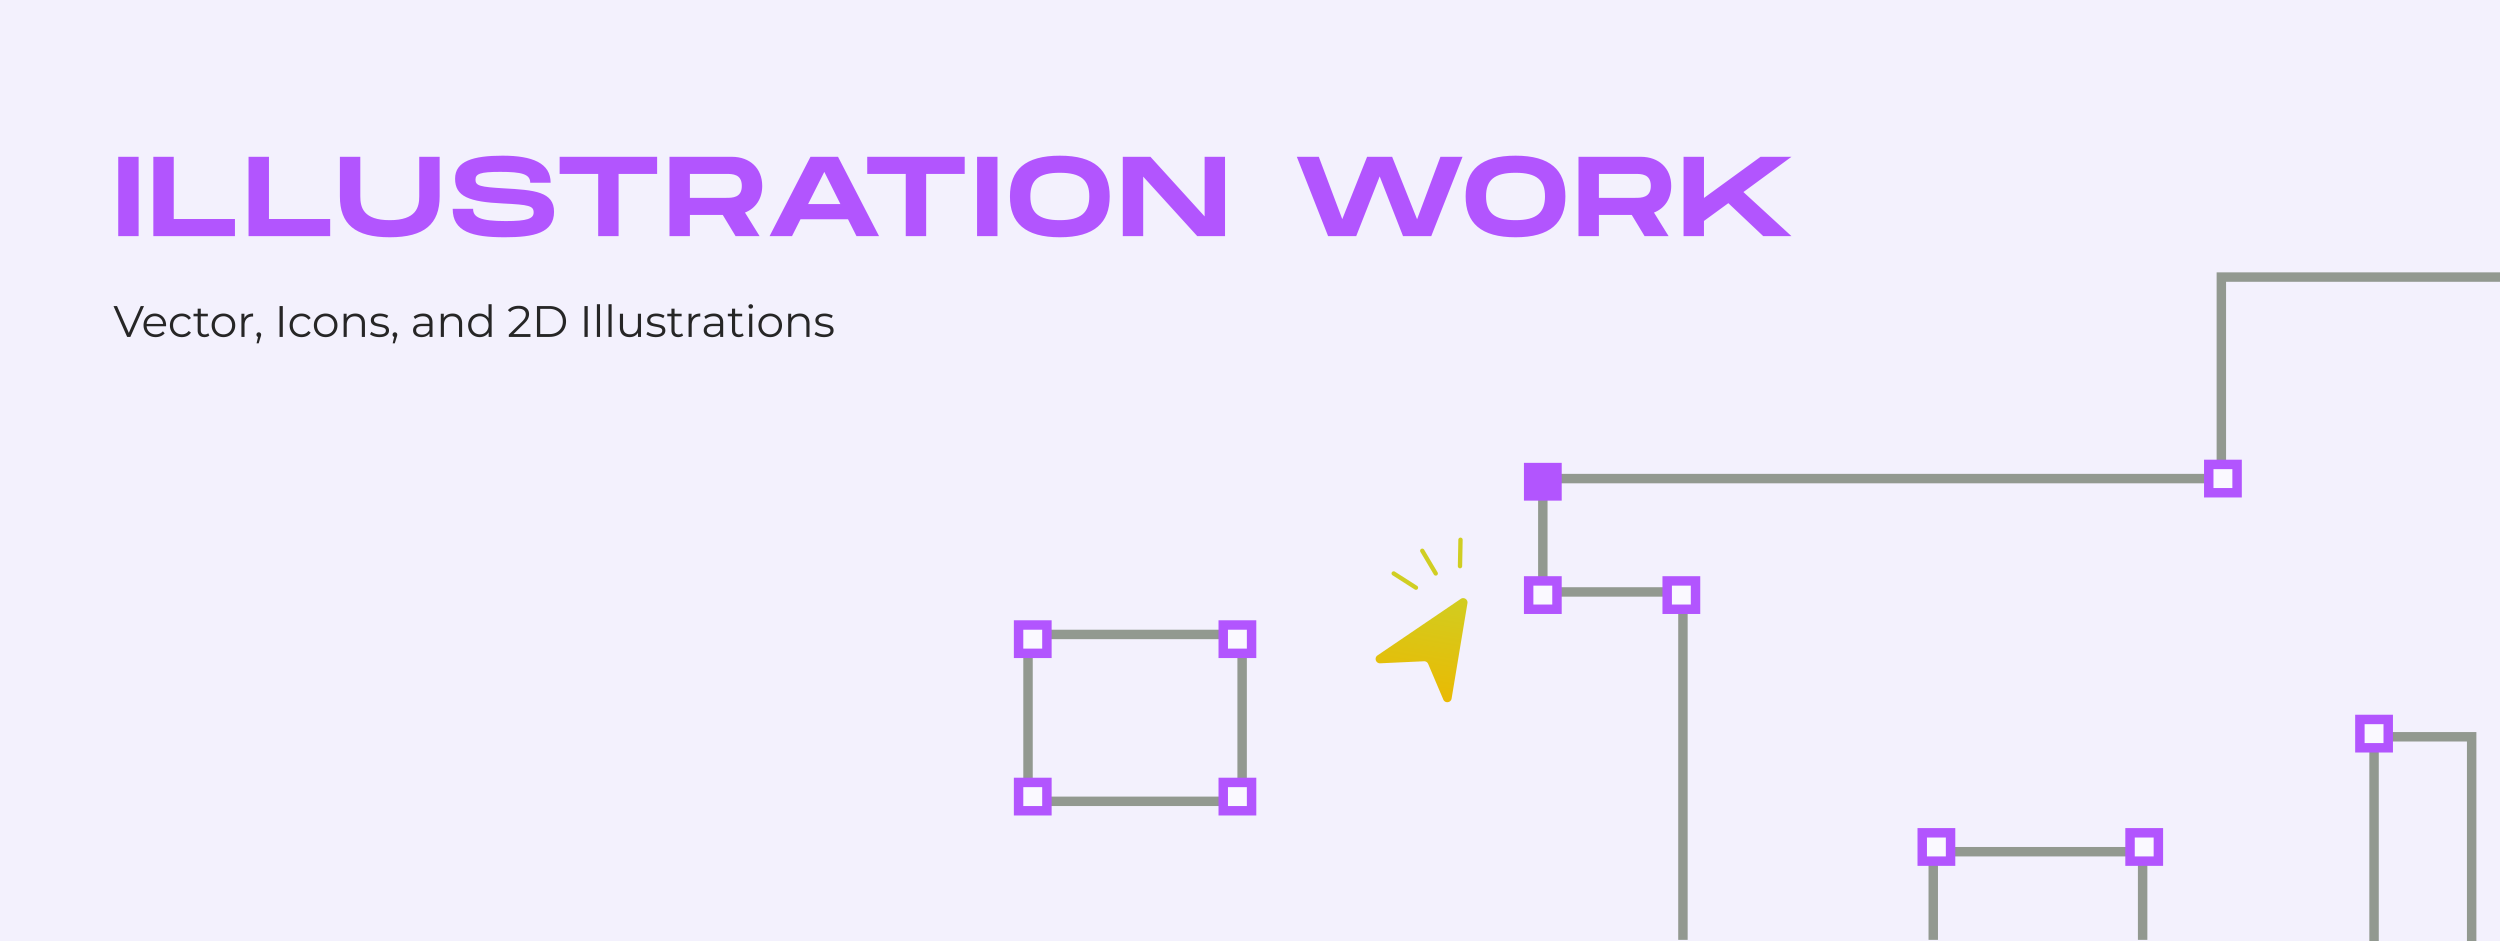 <svg xmlns="http://www.w3.org/2000/svg" width="794" height="299" fill="none"><path fill="#F3F1FD" d="M0 0h794v299H0z"/><path fill="#B255FE" d="M44.028 49.8h-6.48V75h6.48V49.8zM55.18 69.564V49.8H48.7V75h25.92v-5.436H55.18zm30.241 0V49.8h-6.48V75h25.92v-5.436h-19.44zm54.211-7.2V49.8h-6.48v12.564c0 3.492-.972 7.56-9.36 7.56s-9.36-4.032-9.36-7.56V49.8h-6.48v12.564c0 8.784 4.752 12.996 15.84 12.996 11.052 0 15.84-4.248 15.84-12.996zm4.143 3.96c0 7.272 6.156 9.036 16.488 9.036 9.324 0 15.696-1.368 15.696-8.1 0-6.372-6.156-6.912-16.092-7.452-7.344-.432-8.856-.792-8.856-2.736 0-1.872 1.512-2.484 7.884-2.484 6.732 0 9.504.684 9.504 3.456h6.48c0-6.228-5.76-8.604-15.264-8.604-9.432 0-15.084 1.764-15.084 7.308 0 5.652 4.356 7.38 15.336 7.884 8.172.396 9.612.756 9.612 2.844 0 1.98-2.052 2.736-8.856 2.736-8.208 0-10.368-1.224-10.368-3.888h-6.48zM208.703 49.8h-30.96v5.436h12.24V75h6.48V55.236h12.24V49.8zm33.378 9.252c0-5.616-3.924-9.252-9.648-9.252h-19.8V75h6.48v-6.732h10.44L233.621 75h7.632l-4.644-7.488c3.384-1.332 5.472-4.356 5.472-8.46zm-22.968-3.816h11.52c1.944 0 4.968 0 4.968 3.816 0 3.78-3.024 3.78-4.968 3.78h-11.52v-7.596zM272.025 75h7.164l-13.032-25.2h-8.748L244.413 75h7.128l2.7-5.364h15.084l2.7 5.364zm-15.372-10.188 5.148-10.224 5.112 10.224h-10.26zM306.388 49.8h-30.96v5.436h12.24V75h6.48V55.236h12.24V49.8zm10.41 0h-6.48V75h6.48V49.8zm19.8 25.56c11.052 0 15.84-4.644 15.84-12.996 0-8.316-4.788-12.924-15.84-12.924-11.088 0-15.84 4.572-15.84 12.924 0 8.388 4.752 12.996 15.84 12.996zm0-5.436c-6.732 0-9.36-2.376-9.36-7.56 0-5.148 2.592-7.488 9.36-7.488 6.768 0 9.36 2.376 9.36 7.488 0 5.148-2.628 7.56-9.36 7.56zM382.59 49.8v18.936L365.382 49.8h-8.784V75h6.48V56.1L380.25 75h8.82V49.8h-6.48zm74.891 0-7.416 19.836-7.92-19.836h-7.956l-7.884 19.8-7.452-19.8h-6.984l9.936 25.2h8.928l7.452-18.972L445.601 75h8.964l9.936-25.2h-7.02zm23.849 25.56c11.052 0 15.84-4.644 15.84-12.996 0-8.316-4.788-12.924-15.84-12.924-11.088 0-15.84 4.572-15.84 12.924 0 8.388 4.752 12.996 15.84 12.996zm0-5.436c-6.732 0-9.36-2.376-9.36-7.56 0-5.148 2.592-7.488 9.36-7.488 6.768 0 9.36 2.376 9.36 7.488 0 5.148-2.628 7.56-9.36 7.56zm49.447-10.872c0-5.616-3.924-9.252-9.648-9.252h-19.8V75h6.48v-6.732h10.44L522.317 75h7.632l-4.644-7.488c3.384-1.332 5.472-4.356 5.472-8.46zm-22.968-3.816h11.52c1.944 0 4.968 0 4.968 3.816 0 3.78-3.024 3.78-4.968 3.78h-11.52v-7.596zm61.163-5.436h-9.828L541.18 62.868V49.8h-6.48V75h6.48v-4.824l7.74-5.652L560.008 75h8.964l-15.264-14.004L568.972 49.8z"/><path fill="#262626" d="m45.744 97.2-4.34 9.8h-1.022l-4.34-9.8h1.12l3.752 8.512 3.78-8.512h1.05zm6.994 6.426h-6.16c.056.765.35 1.386.882 1.862.532.467 1.204.7 2.016.7.457 0 .877-.079 1.26-.238.382-.168.714-.411.994-.728l.56.644a3.14 3.14 0 0 1-1.232.896 4.098 4.098 0 0 1-1.61.308c-.756 0-1.428-.159-2.016-.476a3.549 3.549 0 0 1-1.358-1.344c-.327-.569-.49-1.213-.49-1.932 0-.719.154-1.363.462-1.932a3.46 3.46 0 0 1 1.288-1.33 3.634 3.634 0 0 1 1.848-.476c.681 0 1.292.159 1.834.476.541.317.966.761 1.274 1.33.308.56.462 1.204.462 1.932l-.014.308zm-3.556-3.192c-.71 0-1.307.229-1.792.686-.476.448-.747 1.036-.812 1.764H51.8c-.066-.728-.34-1.316-.826-1.764-.476-.457-1.074-.686-1.792-.686zm8.575 6.636c-.728 0-1.381-.159-1.96-.476a3.473 3.473 0 0 1-1.344-1.33 3.889 3.889 0 0 1-.49-1.946c0-.719.163-1.363.49-1.932a3.473 3.473 0 0 1 1.344-1.33c.579-.317 1.232-.476 1.96-.476.635 0 1.2.126 1.694.378.504.243.9.602 1.19 1.078l-.742.504a2.267 2.267 0 0 0-.924-.812 2.68 2.68 0 0 0-1.218-.28c-.532 0-1.013.121-1.442.364-.42.233-.751.569-.994 1.008-.233.439-.35.938-.35 1.498 0 .569.117 1.073.35 1.512.243.429.574.765.994 1.008.43.233.91.35 1.442.35.439 0 .845-.089 1.218-.266a2.27 2.27 0 0 0 .924-.812l.742.504c-.29.476-.686.84-1.19 1.092a3.85 3.85 0 0 1-1.694.364zm8.727-.518a1.95 1.95 0 0 1-.7.392 2.87 2.87 0 0 1-.854.126c-.691 0-1.223-.187-1.596-.56-.374-.373-.56-.901-.56-1.582v-4.452h-1.316v-.84h1.316v-1.61h.994v1.61h2.24v.84h-2.24v4.396c0 .439.107.775.322 1.008.224.224.541.336.952.336.205 0 .401-.033.588-.098.196-.065.364-.159.504-.28l.35.714zm4.49.518c-.71 0-1.35-.159-1.919-.476a3.579 3.579 0 0 1-1.344-1.344c-.326-.569-.49-1.213-.49-1.932 0-.719.164-1.363.49-1.932a3.473 3.473 0 0 1 1.344-1.33 3.88 3.88 0 0 1 1.918-.476c.71 0 1.35.159 1.918.476a3.37 3.37 0 0 1 1.33 1.33c.327.569.49 1.213.49 1.932 0 .719-.163 1.363-.49 1.932a3.476 3.476 0 0 1-1.33 1.344c-.569.317-1.208.476-1.918.476zm0-.882a2.79 2.79 0 0 0 1.4-.35c.42-.243.746-.583.98-1.022.233-.439.35-.938.35-1.498s-.117-1.059-.35-1.498a2.426 2.426 0 0 0-.98-1.008 2.696 2.696 0 0 0-1.4-.364c-.523 0-.995.121-1.415.364a2.55 2.55 0 0 0-.98 1.008c-.233.439-.35.938-.35 1.498s.117 1.059.35 1.498c.243.439.57.779.98 1.022.42.233.892.35 1.414.35zm6.649-5.11a2.416 2.416 0 0 1 1.036-1.12c.466-.252 1.04-.378 1.722-.378v.966l-.238-.014c-.775 0-1.382.238-1.82.714-.439.476-.658 1.143-.658 2.002V107h-.994v-7.364h.952v1.442zm4.572 4.466c.215 0 .392.075.532.224.14.14.21.317.21.532 0 .112-.019.233-.056.364-.028.131-.075.28-.14.448l-.588 1.932h-.672l.476-2.03a.722.722 0 0 1-.364-.252.776.776 0 0 1-.14-.462.72.72 0 0 1 .21-.532.699.699 0 0 1 .532-.224zm6.589-8.344h1.036v9.8h-1.036v-9.8zm6.997 9.87c-.728 0-1.382-.159-1.96-.476a3.472 3.472 0 0 1-1.344-1.33 3.889 3.889 0 0 1-.49-1.946c0-.719.163-1.363.49-1.932a3.472 3.472 0 0 1 1.344-1.33c.578-.317 1.232-.476 1.96-.476.634 0 1.199.126 1.694.378.504.243.9.602 1.19 1.078l-.742.504a2.267 2.267 0 0 0-.924-.812 2.681 2.681 0 0 0-1.218-.28c-.532 0-1.013.121-1.442.364-.42.233-.752.569-.994 1.008-.234.439-.35.938-.35 1.498 0 .569.116 1.073.35 1.512.242.429.574.765.994 1.008.429.233.91.35 1.442.35.438 0 .844-.089 1.218-.266a2.27 2.27 0 0 0 .924-.812l.742.504c-.29.476-.686.84-1.19 1.092a3.85 3.85 0 0 1-1.694.364zm7.653 0a3.878 3.878 0 0 1-1.918-.476 3.583 3.583 0 0 1-1.344-1.344c-.326-.569-.49-1.213-.49-1.932 0-.719.164-1.363.49-1.932a3.477 3.477 0 0 1 1.344-1.33 3.875 3.875 0 0 1 1.918-.476c.71 0 1.349.159 1.918.476a3.37 3.37 0 0 1 1.33 1.33c.327.569.49 1.213.49 1.932 0 .719-.163 1.363-.49 1.932a3.47 3.47 0 0 1-1.33 1.344c-.569.317-1.208.476-1.918.476zm0-.882c.523 0 .99-.117 1.4-.35a2.52 2.52 0 0 0 .98-1.022c.234-.439.35-.938.35-1.498s-.116-1.059-.35-1.498a2.424 2.424 0 0 0-.98-1.008 2.694 2.694 0 0 0-1.4-.364c-.522 0-.994.121-1.414.364a2.55 2.55 0 0 0-.98 1.008c-.233.439-.35.938-.35 1.498s.117 1.059.35 1.498c.243.439.57.779.98 1.022.42.233.892.35 1.414.35zm9.45-6.608c.924 0 1.656.27 2.198.812.55.532.826 1.311.826 2.338V107h-.994v-4.172c0-.765-.192-1.349-.574-1.75-.383-.401-.929-.602-1.638-.602-.794 0-1.424.238-1.89.714-.458.467-.686 1.115-.686 1.946V107h-.994v-7.364h.952v1.358c.27-.448.644-.793 1.12-1.036.485-.252 1.045-.378 1.68-.378zm7.626 7.49a5.871 5.871 0 0 1-1.722-.252c-.541-.177-.966-.397-1.274-.658l.448-.784c.308.243.696.443 1.162.602a4.76 4.76 0 0 0 1.456.224c.672 0 1.167-.103 1.484-.308.327-.215.49-.513.49-.896 0-.271-.088-.481-.266-.63a1.642 1.642 0 0 0-.672-.35 8.505 8.505 0 0 0-1.078-.238 13.648 13.648 0 0 1-1.442-.336 2.227 2.227 0 0 1-.938-.602c-.252-.28-.378-.667-.378-1.162 0-.616.257-1.12.77-1.512.514-.392 1.228-.588 2.142-.588.476 0 .952.065 1.428.196.476.121.868.285 1.176.49l-.434.798c-.606-.42-1.33-.63-2.17-.63-.634 0-1.115.112-1.442.336-.317.224-.476.518-.476.882 0 .28.089.504.266.672.187.168.416.294.686.378.271.075.644.154 1.12.238.588.112 1.06.224 1.414.336.355.112.658.303.91.574.252.271.378.644.378 1.12 0 .644-.27 1.157-.812 1.54-.532.373-1.274.56-2.226.56zm4.918-1.526c.215 0 .392.075.532.224.14.14.21.317.21.532 0 .112-.019.233-.056.364-.028.131-.075.28-.14.448l-.588 1.932h-.672l.476-2.03a.722.722 0 0 1-.364-.252.778.778 0 0 1-.14-.462.72.72 0 0 1 .21-.532.698.698 0 0 1 .532-.224zm8.955-5.964c.961 0 1.698.243 2.212.728.513.476.77 1.185.77 2.128V107h-.952v-1.148a2.276 2.276 0 0 1-.994.896c-.43.215-.943.322-1.54.322-.822 0-1.475-.196-1.96-.588-.486-.392-.728-.91-.728-1.554 0-.625.224-1.129.672-1.512.457-.383 1.18-.574 2.17-.574h2.338v-.448c0-.635-.178-1.115-.532-1.442-.355-.336-.873-.504-1.554-.504-.467 0-.915.079-1.344.238-.43.149-.798.359-1.106.63l-.448-.742c.373-.317.821-.56 1.344-.728a5.103 5.103 0 0 1 1.652-.266zm-.35 6.706c.56 0 1.04-.126 1.442-.378.401-.261.7-.635.896-1.12v-1.204h-2.31c-1.26 0-1.89.439-1.89 1.316 0 .429.163.77.49 1.022.326.243.784.364 1.372.364zm9.714-6.706c.924 0 1.656.27 2.198.812.55.532.826 1.311.826 2.338V107h-.994v-4.172c0-.765-.192-1.349-.574-1.75-.383-.401-.929-.602-1.638-.602-.794 0-1.424.238-1.89.714-.458.467-.686 1.115-.686 1.946V107h-.994v-7.364h.952v1.358c.27-.448.644-.793 1.12-1.036.485-.252 1.045-.378 1.68-.378zm12.399-2.968V107h-.952v-1.456a3.007 3.007 0 0 1-1.19 1.134c-.485.261-1.036.392-1.652.392-.69 0-1.316-.159-1.876-.476a3.406 3.406 0 0 1-1.316-1.33c-.317-.569-.476-1.218-.476-1.946s.159-1.377.476-1.946a3.313 3.313 0 0 1 1.316-1.316 3.74 3.74 0 0 1 1.876-.476c.598 0 1.134.126 1.61.378.486.243.882.602 1.19 1.078v-4.424h.994zm-3.71 9.576c.514 0 .976-.117 1.386-.35a2.52 2.52 0 0 0 .98-1.022c.243-.439.364-.938.364-1.498s-.121-1.059-.364-1.498a2.424 2.424 0 0 0-.98-1.008 2.666 2.666 0 0 0-1.386-.364c-.522 0-.994.121-1.414.364a2.55 2.55 0 0 0-.98 1.008c-.233.439-.35.938-.35 1.498s.117 1.059.35 1.498c.243.439.57.779.98 1.022.42.233.892.35 1.414.35zm16.037-.084V107h-6.874v-.714l4.074-3.99c.513-.504.858-.938 1.036-1.302.186-.373.28-.747.28-1.12 0-.579-.201-1.027-.602-1.344-.392-.327-.957-.49-1.694-.49-1.148 0-2.04.364-2.674 1.092l-.714-.616a3.765 3.765 0 0 1 1.456-1.036c.597-.243 1.269-.364 2.016-.364.998 0 1.787.238 2.366.714.588.467.882 1.11.882 1.932 0 .504-.112.989-.336 1.456-.224.467-.649 1.003-1.274 1.61l-3.332 3.276h5.39zm2.063-8.904h3.99c1.036 0 1.951.21 2.744.63.793.41 1.409.99 1.848 1.736.439.737.658 1.582.658 2.534 0 .952-.219 1.801-.658 2.548a4.615 4.615 0 0 1-1.848 1.736c-.793.411-1.708.616-2.744.616h-3.99v-9.8zm3.934 8.904c.859 0 1.61-.168 2.254-.504a3.777 3.777 0 0 0 1.498-1.414c.355-.607.532-1.302.532-2.086 0-.784-.177-1.475-.532-2.072a3.653 3.653 0 0 0-1.498-1.414c-.644-.345-1.395-.518-2.254-.518h-2.898v8.008h2.898zm11.156-8.904h1.036v9.8h-1.036v-9.8zm3.945-.588h.994V107h-.994V96.612zm3.69 0h.994V107h-.994V96.612zm10.325 3.024V107h-.952v-1.344c-.261.448-.62.798-1.078 1.05-.457.243-.98.364-1.568.364-.961 0-1.722-.266-2.282-.798-.55-.541-.826-1.33-.826-2.366v-4.27h.994v4.172c0 .775.192 1.363.574 1.764.383.401.929.602 1.638.602.775 0 1.386-.233 1.834-.7.448-.476.672-1.134.672-1.974v-3.864h.994zm4.688 7.434a5.871 5.871 0 0 1-1.722-.252c-.541-.177-.966-.397-1.274-.658l.448-.784c.308.243.696.443 1.162.602a4.76 4.76 0 0 0 1.456.224c.672 0 1.167-.103 1.484-.308.327-.215.49-.513.49-.896 0-.271-.088-.481-.266-.63a1.642 1.642 0 0 0-.672-.35 8.505 8.505 0 0 0-1.078-.238 13.648 13.648 0 0 1-1.442-.336 2.227 2.227 0 0 1-.938-.602c-.252-.28-.378-.667-.378-1.162 0-.616.257-1.12.77-1.512.514-.392 1.228-.588 2.142-.588.476 0 .952.065 1.428.196.476.121.868.285 1.176.49l-.434.798c-.606-.42-1.33-.63-2.17-.63-.634 0-1.115.112-1.442.336-.317.224-.476.518-.476.882 0 .28.089.504.266.672.187.168.416.294.686.378.271.075.644.154 1.12.238.588.112 1.06.224 1.414.336.355.112.658.303.91.574.252.271.378.644.378 1.12 0 .644-.27 1.157-.812 1.54-.532.373-1.274.56-2.226.56zm8.684-.518c-.187.168-.42.299-.7.392a2.865 2.865 0 0 1-.854.126c-.691 0-1.223-.187-1.596-.56-.373-.373-.56-.901-.56-1.582v-4.452h-1.316v-.84h1.316v-1.61h.994v1.61h2.24v.84h-2.24v4.396c0 .439.107.775.322 1.008.224.224.541.336.952.336.205 0 .401-.033.588-.098.196-.065.364-.159.504-.28l.35.714zm2.691-5.474a2.422 2.422 0 0 1 1.036-1.12c.467-.252 1.041-.378 1.722-.378v.966l-.238-.014c-.774 0-1.381.238-1.82.714-.438.476-.658 1.143-.658 2.002V107h-.994v-7.364h.952v1.442zm7.051-1.498c.961 0 1.698.243 2.212.728.513.476.77 1.185.77 2.128V107h-.952v-1.148a2.276 2.276 0 0 1-.994.896c-.43.215-.943.322-1.54.322-.822 0-1.475-.196-1.96-.588-.486-.392-.728-.91-.728-1.554 0-.625.224-1.129.672-1.512.457-.383 1.18-.574 2.17-.574h2.338v-.448c0-.635-.178-1.115-.532-1.442-.355-.336-.873-.504-1.554-.504-.467 0-.915.079-1.344.238-.43.149-.798.359-1.106.63l-.448-.742c.373-.317.821-.56 1.344-.728a5.103 5.103 0 0 1 1.652-.266zm-.35 6.706c.56 0 1.04-.126 1.442-.378.401-.261.7-.635.896-1.12v-1.204h-2.31c-1.26 0-1.89.439-1.89 1.316 0 .429.163.77.49 1.022.326.243.784.364 1.372.364zm9.839.266c-.186.168-.42.299-.7.392a2.86 2.86 0 0 1-.854.126c-.69 0-1.222-.187-1.596-.56-.373-.373-.56-.901-.56-1.582v-4.452h-1.316v-.84h1.316v-1.61h.994v1.61h2.24v.84h-2.24v4.396c0 .439.108.775.322 1.008.224.224.542.336.952.336.206 0 .402-.033.588-.098.196-.065.364-.159.504-.28l.35.714zm1.74-6.916h.994V107h-.994v-7.364zm.504-1.61a.704.704 0 0 1-.518-.21.687.687 0 0 1-.21-.504c0-.187.07-.35.21-.49.14-.14.313-.21.518-.21.205 0 .378.07.518.21.14.13.21.29.21.476 0 .205-.07.378-.21.518a.704.704 0 0 1-.518.21zm6.196 9.044c-.71 0-1.349-.159-1.918-.476a3.569 3.569 0 0 1-1.344-1.344c-.327-.569-.49-1.213-.49-1.932 0-.719.163-1.363.49-1.932a3.463 3.463 0 0 1 1.344-1.33c.569-.317 1.208-.476 1.918-.476.709 0 1.348.159 1.918.476a3.382 3.382 0 0 1 1.33 1.33c.326.569.49 1.213.49 1.932 0 .719-.164 1.363-.49 1.932a3.484 3.484 0 0 1-1.33 1.344 3.878 3.878 0 0 1-1.918.476zm0-.882a2.79 2.79 0 0 0 1.4-.35c.42-.243.746-.583.98-1.022.233-.439.35-.938.35-1.498s-.117-1.059-.35-1.498a2.43 2.43 0 0 0-.98-1.008 2.699 2.699 0 0 0-1.4-.364 2.77 2.77 0 0 0-1.414.364 2.537 2.537 0 0 0-.98 1.008c-.234.439-.35.938-.35 1.498s.116 1.059.35 1.498c.242.439.569.779.98 1.022.42.233.891.35 1.414.35zm9.449-6.608c.924 0 1.657.27 2.198.812.551.532.826 1.311.826 2.338V107h-.994v-4.172c0-.765-.191-1.349-.574-1.75-.383-.401-.929-.602-1.638-.602-.793 0-1.423.238-1.89.714-.457.467-.686 1.115-.686 1.946V107h-.994v-7.364h.952v1.358a2.733 2.733 0 0 1 1.12-1.036c.485-.252 1.045-.378 1.68-.378zm7.627 7.49a5.862 5.862 0 0 1-1.722-.252c-.542-.177-.966-.397-1.274-.658l.448-.784c.308.243.695.443 1.162.602.466.149.952.224 1.456.224.672 0 1.166-.103 1.484-.308.326-.215.49-.513.49-.896 0-.271-.089-.481-.266-.63a1.655 1.655 0 0 0-.672-.35 8.546 8.546 0 0 0-1.078-.238 13.588 13.588 0 0 1-1.442-.336 2.221 2.221 0 0 1-.938-.602c-.252-.28-.378-.667-.378-1.162 0-.616.256-1.12.77-1.512.513-.392 1.227-.588 2.142-.588.476 0 .952.065 1.428.196.476.121.868.285 1.176.49l-.434.798c-.607-.42-1.33-.63-2.17-.63-.635 0-1.116.112-1.442.336-.318.224-.476.518-.476.882 0 .28.088.504.266.672.186.168.415.294.686.378.27.075.644.154 1.12.238.588.112 1.059.224 1.414.336.354.112.658.303.91.574.252.271.378.644.378 1.12 0 .644-.271 1.157-.812 1.54-.532.373-1.274.56-2.226.56z"/><path stroke="#929990" stroke-width="3" d="M794 88h-88.5v64H490v36h44.5v110.5m79.5 0v-28h66.5v28m73.5.5v-65h31v65"/><path fill="#B255FE" d="M484 147h12v12h-12z"/><path fill="#FAF9FF" stroke="#B255FE" stroke-width="3" d="M485.5 184.5h9v9h-9zm44 0h9v9h-9zm172-37h9v9h-9zm-25 117h9v9h-9zm73-36h9v9h-9zm-139 36h9v9h-9z"/><path stroke="#929990" stroke-width="3" d="M326.5 201.5h68v53h-68z"/><path fill="#FAF9FF" stroke="#B255FE" stroke-width="3" d="M388.5 198.5h9v9h-9zm0 50h9v9h-9zm-65-50h9v9h-9zm0 50h9v9h-9z"/><path fill="url(#a)" d="m461.029 221.866 5.033-30.287c.199-1.197-1.134-2.051-2.138-1.369l-26.419 17.933c-1.153.782-.553 2.586.839 2.522l13.902-.646a1.38 1.38 0 0 1 1.335.839l4.814 11.322c.541 1.271 2.407 1.049 2.634-.314z"/><path stroke="url(#b)" stroke-linecap="round" stroke-width="1.381" d="m451.712 174.925 4.277 7.21"/><path stroke="url(#c)" stroke-linecap="round" stroke-width="1.381" d="m442.638 182.132 7.066 4.512"/><path stroke="url(#d)" stroke-linecap="round" stroke-width="1.381" d="m463.855 171.429-.159 8.383"/><defs><linearGradient id="a" x1="452.286" x2="445.947" y1="186.024" y2="224.167" gradientUnits="userSpaceOnUse"><stop stop-color="#D0CE22"/><stop offset="1" stop-color="#ECB800"/></linearGradient><linearGradient id="b" x1="453.257" x2="452.397" y1="178.882" y2="179.393" gradientUnits="userSpaceOnUse"><stop stop-color="#D0CE22"/><stop offset="1" stop-color="#ECB800"/></linearGradient><linearGradient id="c" x1="445.799" x2="445.261" y1="184.97" y2="185.813" gradientUnits="userSpaceOnUse"><stop stop-color="#D0CE22"/><stop offset="1" stop-color="#ECB800"/></linearGradient><linearGradient id="d" x1="463.085" x2="462.086" y1="175.607" y2="175.588" gradientUnits="userSpaceOnUse"><stop stop-color="#D0CE22"/><stop offset="1" stop-color="#ECB800"/></linearGradient></defs></svg>